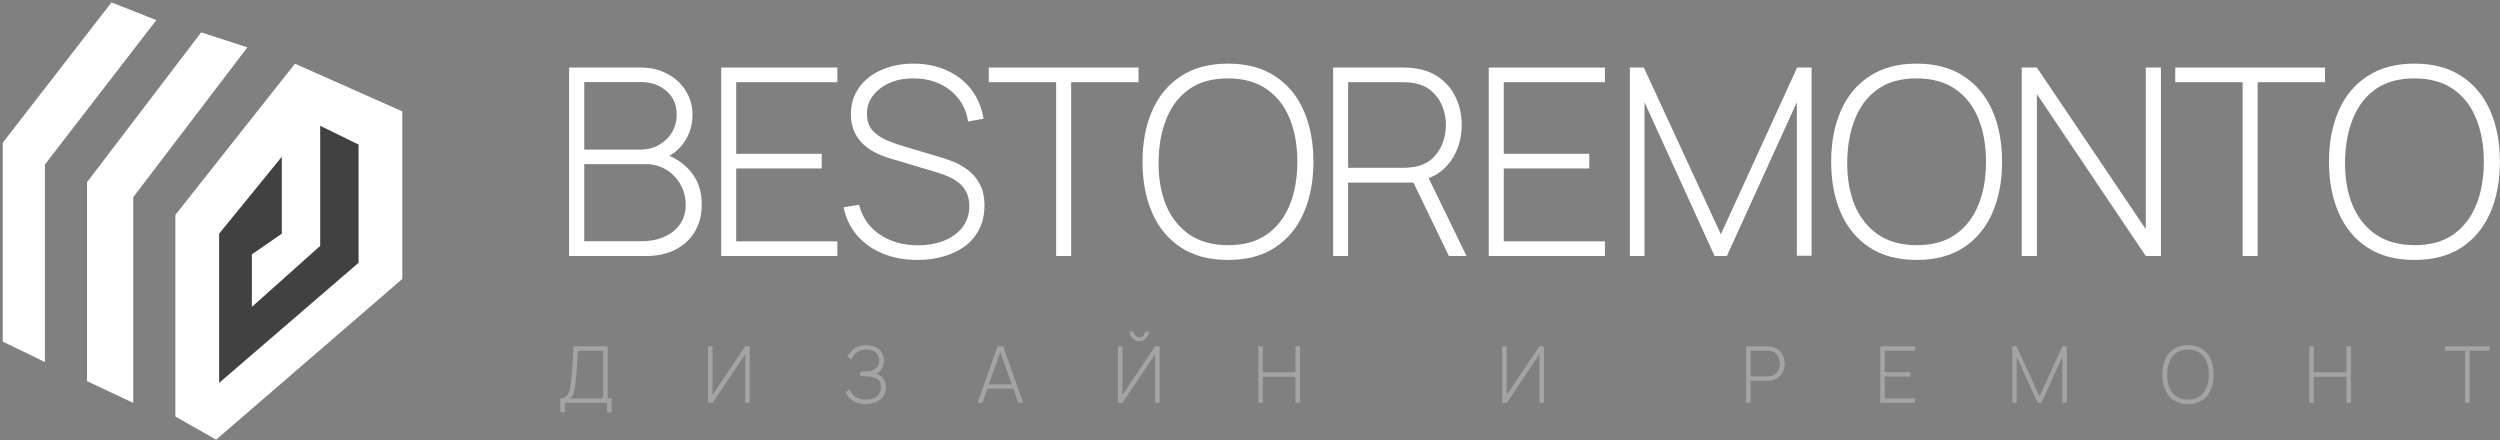<?xml version="1.0" encoding="UTF-8"?> <svg xmlns="http://www.w3.org/2000/svg" width="869" height="153" viewBox="0 0 869 153" fill="none"><rect x="0" y="0" width="869" height="153" fill="#808080" stroke="none"/> <path d="M197.821 88.989V23.48H222.827C226.215 23.48 229.256 24.208 231.949 25.663C234.672 27.089 236.805 29.045 238.348 31.532C239.921 34.019 240.708 36.824 240.708 39.948C240.708 43.466 239.74 46.635 237.803 49.456C235.867 52.246 233.295 54.202 230.088 55.324L229.907 53.141C234.203 54.445 237.607 56.628 240.118 59.691C242.659 62.724 243.93 66.485 243.93 70.974C243.93 74.734 243.098 77.964 241.434 80.663C239.8 83.332 237.531 85.395 234.626 86.85C231.722 88.276 228.424 88.989 224.733 88.989H197.821ZM203.085 83.848H223.008C225.913 83.848 228.515 83.347 230.814 82.347C233.144 81.346 234.974 79.905 236.306 78.025C237.667 76.145 238.348 73.87 238.348 71.201C238.348 68.562 237.728 66.182 236.487 64.059C235.277 61.906 233.628 60.207 231.54 58.964C229.453 57.69 227.108 57.053 224.506 57.053H203.085V83.848ZM203.085 52.003H222.781C225.051 52.003 227.123 51.473 228.999 50.411C230.905 49.35 232.418 47.909 233.537 46.089C234.657 44.239 235.216 42.132 235.216 39.766C235.216 36.4 234.021 33.685 231.631 31.623C229.271 29.561 226.321 28.529 222.781 28.529H203.085V52.003Z" fill="white"></path> <path d="M250.685 88.989V23.48H291.076V28.575H255.904V53.459H285.63V58.554H255.904V83.893H291.076V88.989H250.685Z" fill="white"></path> <path d="M318.916 90.353C314.438 90.353 310.399 89.61 306.799 88.124C303.229 86.638 300.264 84.53 297.904 81.801C295.574 79.071 294.016 75.826 293.229 72.065L298.585 71.156C299.704 75.523 302.094 78.965 305.755 81.482C309.446 83.999 313.879 85.258 319.052 85.258C322.562 85.258 325.663 84.697 328.356 83.575C331.049 82.453 333.151 80.876 334.664 78.844C336.177 76.781 336.933 74.385 336.933 71.656C336.933 69.685 336.57 68.032 335.844 66.697C335.148 65.363 334.241 64.271 333.121 63.422C332.002 62.542 330.807 61.845 329.536 61.329C328.265 60.783 327.07 60.344 325.951 60.01L309.522 55.097C307.344 54.46 305.392 53.671 303.668 52.731C301.973 51.761 300.536 50.654 299.356 49.41C298.206 48.136 297.314 46.696 296.679 45.089C296.073 43.481 295.771 41.692 295.771 39.721C295.771 36.202 296.709 33.124 298.585 30.486C300.46 27.847 303.032 25.8 306.3 24.344C309.598 22.858 313.38 22.115 317.646 22.115C321.942 22.145 325.799 22.949 329.218 24.526C332.637 26.073 335.436 28.272 337.614 31.122C339.823 33.973 341.245 37.355 341.88 41.267L336.48 42.222C336.056 39.22 334.967 36.597 333.212 34.352C331.487 32.108 329.279 30.364 326.586 29.121C323.893 27.877 320.898 27.256 317.6 27.256C314.423 27.225 311.61 27.756 309.159 28.848C306.738 29.94 304.832 31.411 303.441 33.261C302.049 35.111 301.353 37.203 301.353 39.538C301.353 41.965 302.004 43.906 303.304 45.361C304.636 46.787 306.254 47.909 308.16 48.728C310.097 49.547 311.942 50.214 313.697 50.73L326.858 54.642C328.099 55.006 329.581 55.521 331.306 56.189C333.03 56.856 334.725 57.811 336.389 59.055C338.053 60.268 339.429 61.89 340.519 63.922C341.638 65.924 342.198 68.441 342.198 71.474C342.198 74.416 341.638 77.054 340.519 79.39C339.399 81.725 337.796 83.711 335.708 85.349C333.62 86.957 331.155 88.185 328.311 89.034C325.467 89.913 322.335 90.353 318.916 90.353Z" fill="white"></path> <path d="M367.117 88.989V28.575H343.699V23.48H395.753V28.575H372.336V88.989H367.117Z" fill="white"></path> <path d="M426.863 90.353C420.359 90.353 414.897 88.913 410.48 86.031C406.063 83.12 402.735 79.102 400.496 73.976C398.257 68.851 397.138 62.937 397.138 56.234C397.138 49.532 398.257 43.618 400.496 38.492C402.735 33.367 406.063 29.363 410.48 26.482C414.897 23.571 420.359 22.115 426.863 22.115C433.368 22.115 438.814 23.571 443.201 26.482C447.619 29.363 450.947 33.367 453.186 38.492C455.424 43.618 456.544 49.532 456.544 56.234C456.544 62.937 455.424 68.851 453.186 73.976C450.947 79.102 447.619 83.12 443.201 86.031C438.814 88.913 433.368 90.353 426.863 90.353ZM426.863 85.213C432.219 85.243 436.681 84.03 440.251 81.573C443.822 79.086 446.499 75.659 448.284 71.292C450.069 66.925 450.962 61.906 450.962 56.234C450.962 50.563 450.069 45.544 448.284 41.176C446.499 36.809 443.822 33.397 440.251 30.941C436.681 28.484 432.219 27.256 426.863 27.256C421.508 27.225 417.046 28.438 413.475 30.895C409.936 33.352 407.273 36.779 405.488 41.176C403.703 45.544 402.78 50.563 402.72 56.234C402.659 61.906 403.521 66.925 405.306 71.292C407.122 75.629 409.83 79.041 413.43 81.528C417.03 83.984 421.508 85.213 426.863 85.213Z" fill="white"></path> <path d="M463.383 88.989V23.48H488.026C488.661 23.48 489.342 23.51 490.068 23.571C490.824 23.601 491.611 23.692 492.428 23.844C495.695 24.359 498.494 25.542 500.824 27.392C503.184 29.212 504.984 31.517 506.224 34.307C507.465 37.067 508.085 40.115 508.085 43.451C508.085 48.273 506.799 52.473 504.227 56.052C501.656 59.631 498.07 61.906 493.472 62.876L491.974 63.467H468.602V88.989H463.383ZM503.637 88.989L490.749 62.33L495.605 59.873L509.764 88.989H503.637ZM468.602 58.327H487.935C488.479 58.327 489.1 58.297 489.796 58.236C490.522 58.175 491.248 58.084 491.974 57.963C494.334 57.478 496.3 56.522 497.874 55.097C499.447 53.641 500.627 51.897 501.414 49.865C502.2 47.833 502.594 45.695 502.594 43.451C502.594 41.206 502.2 39.084 501.414 37.082C500.627 35.05 499.447 33.321 497.874 31.896C496.3 30.44 494.334 29.47 491.974 28.984C491.248 28.833 490.522 28.727 489.796 28.666C489.1 28.605 488.479 28.575 487.935 28.575H468.602V58.327Z" fill="white"></path> <path d="M517.488 88.989V23.48H557.879V28.575H522.707V53.459H552.433V58.554H522.707V83.893H557.879V88.989H517.488Z" fill="white"></path> <path d="M566.54 88.989V23.48H571.396L598.172 81.437L624.676 23.48H629.714V88.897H624.585V35.535L600.26 88.989H595.994L571.623 35.535V88.989H566.54Z" fill="white"></path> <path d="M666.241 90.353C659.736 90.353 654.275 88.913 649.858 86.031C645.441 83.12 642.113 79.102 639.874 73.976C637.635 68.851 636.515 62.937 636.515 56.234C636.515 49.532 637.635 43.618 639.874 38.492C642.113 33.367 645.441 29.363 649.858 26.482C654.275 23.571 659.736 22.115 666.241 22.115C672.746 22.115 678.192 23.571 682.579 26.482C686.996 29.363 690.325 33.367 692.563 38.492C694.802 43.618 695.922 49.532 695.922 56.234C695.922 62.937 694.802 68.851 692.563 73.976C690.325 79.102 686.996 83.12 682.579 86.031C678.192 88.913 672.746 90.353 666.241 90.353ZM666.241 85.213C671.597 85.243 676.059 84.03 679.629 81.573C683.199 79.086 685.877 75.659 687.662 71.292C689.447 66.925 690.34 61.906 690.34 56.234C690.34 50.563 689.447 45.544 687.662 41.176C685.877 36.809 683.199 33.397 679.629 30.941C676.059 28.484 671.597 27.256 666.241 27.256C660.886 27.225 656.423 28.438 652.853 30.895C649.313 33.352 646.651 36.779 644.866 41.176C643.081 45.544 642.158 50.563 642.098 56.234C642.037 61.906 642.899 66.925 644.684 71.292C646.5 75.629 649.208 79.041 652.808 81.528C656.408 83.984 660.886 85.213 666.241 85.213Z" fill="white"></path> <path d="M702.76 88.989V23.48H708.025L745.874 79.663V23.48H751.139V88.989H745.874L708.025 32.715V88.989H702.76Z" fill="white"></path> <path d="M779.535 88.989V28.575H756.117V23.48H808.172V28.575H784.754V88.989H779.535Z" fill="white"></path> <path d="M839.282 90.353C832.777 90.353 827.316 88.913 822.899 86.031C818.481 83.12 815.153 79.102 812.914 73.976C810.675 68.851 809.556 62.937 809.556 56.234C809.556 49.532 810.675 43.618 812.914 38.492C815.153 33.367 818.481 29.363 822.899 26.482C827.316 23.571 832.777 22.115 839.282 22.115C845.787 22.115 851.233 23.571 855.62 26.482C860.037 29.363 863.365 33.367 865.604 38.492C867.843 43.618 868.962 49.532 868.962 56.234C868.962 62.937 867.843 68.851 865.604 73.976C863.365 79.102 860.037 83.12 855.62 86.031C851.233 88.913 845.787 90.353 839.282 90.353ZM839.282 85.213C844.637 85.243 849.1 84.03 852.67 81.573C856.24 79.086 858.918 75.659 860.703 71.292C862.488 66.925 863.38 61.906 863.38 56.234C863.38 50.563 862.488 45.544 860.703 41.176C858.918 36.809 856.24 33.397 852.67 30.941C849.1 28.484 844.637 27.256 839.282 27.256C833.927 27.225 829.464 28.438 825.894 30.895C822.354 33.352 819.692 36.779 817.906 41.176C816.121 45.544 815.199 50.563 815.138 56.234C815.078 61.906 815.94 66.925 817.725 71.292C819.54 75.629 822.248 79.041 825.849 81.528C829.449 83.984 833.927 85.213 839.282 85.213Z" fill="white"></path> <path d="M194.785 143.304V138.5C195.583 138.5 196.219 138.296 196.691 137.886C197.163 137.477 197.521 136.935 197.766 136.262C198.011 135.58 198.193 134.829 198.311 134.01C198.438 133.191 198.542 132.368 198.624 131.54C198.76 130.303 198.869 129.111 198.951 127.964C199.033 126.818 199.101 125.635 199.155 124.416C199.219 123.188 199.287 121.841 199.359 120.376H211.218V138.5H212.607V143.304H211.027V140.029H196.35V143.304H194.785ZM198.175 138.5H209.652V121.905H200.857C200.802 123.06 200.743 124.198 200.68 125.317C200.625 126.427 200.557 127.546 200.476 128.674C200.394 129.793 200.294 130.949 200.176 132.141C200.067 133.205 199.94 134.151 199.795 134.979C199.659 135.798 199.464 136.503 199.21 137.095C198.955 137.677 198.61 138.146 198.175 138.5Z" fill="#A4A4A4"></path> <path d="M260.624 140.029H259.044V123.147L247.689 140.029H246.11V120.376H247.689V137.231L259.044 120.376H260.624V140.029Z" fill="#A4A4A4"></path> <path d="M300.974 140.438C299.658 140.438 298.524 140.247 297.57 139.865C296.617 139.474 295.837 138.96 295.229 138.323C294.621 137.677 294.171 136.972 293.881 136.208L295.379 135.443C295.596 136.098 295.95 136.69 296.44 137.218C296.94 137.736 297.57 138.146 298.333 138.446C299.104 138.746 300.003 138.896 301.029 138.896C302.127 138.896 303.062 138.723 303.833 138.378C304.614 138.023 305.208 137.522 305.617 136.876C306.034 136.221 306.243 135.443 306.243 134.543C306.243 133.587 306.021 132.846 305.576 132.318C305.14 131.79 304.546 131.417 303.793 131.199C303.039 130.971 302.19 130.84 301.247 130.803C300.584 130.776 300.112 130.758 299.831 130.749C299.549 130.73 299.359 130.721 299.259 130.721C299.168 130.721 299.082 130.721 299 130.721V129.193C299.064 129.193 299.236 129.193 299.517 129.193C299.799 129.193 300.098 129.193 300.416 129.193C300.743 129.184 301.001 129.175 301.192 129.165C302.581 129.093 303.661 128.715 304.432 128.033C305.204 127.35 305.59 126.45 305.59 125.33C305.59 124.12 305.168 123.179 304.324 122.505C303.488 121.832 302.413 121.495 301.097 121.495C299.844 121.495 298.805 121.8 297.979 122.41C297.153 123.019 296.468 123.852 295.923 124.907L294.494 124.061C295.102 122.851 295.964 121.868 297.08 121.113C298.206 120.349 299.558 119.967 301.138 119.967C301.955 119.967 302.731 120.081 303.466 120.308C304.21 120.536 304.864 120.872 305.426 121.318C305.998 121.764 306.447 122.319 306.774 122.983C307.101 123.647 307.264 124.421 307.264 125.303C307.264 126.422 307.006 127.387 306.488 128.196C305.98 128.997 305.34 129.584 304.569 129.957C305.603 130.248 306.42 130.78 307.019 131.554C307.618 132.318 307.918 133.328 307.918 134.584C307.918 135.766 307.636 136.799 307.074 137.682C306.52 138.555 305.721 139.233 304.677 139.715C303.643 140.197 302.408 140.438 300.974 140.438Z" fill="#A4A4A4"></path> <path d="M339.807 140.029L346.751 120.376H348.698L355.642 140.029H353.981L347.309 121.195H348.099L341.468 140.029H339.807ZM342.68 135.088V133.601H352.755V135.088H342.68Z" fill="#A4A4A4"></path> <path d="M388.579 140.029V120.376H390.158V137.231L401.513 120.376H403.092V140.029H401.513V123.147L390.158 140.029H388.579ZM396.053 118.602C395.445 118.602 394.891 118.452 394.392 118.152C393.893 117.851 393.494 117.451 393.194 116.951C392.895 116.45 392.745 115.895 392.745 115.286H394.106C394.106 115.813 394.297 116.273 394.678 116.664C395.068 117.046 395.527 117.237 396.053 117.237C396.598 117.237 397.056 117.046 397.428 116.664C397.81 116.273 398 115.813 398 115.286H399.362C399.362 115.895 399.212 116.45 398.912 116.951C398.622 117.451 398.222 117.851 397.714 118.152C397.215 118.452 396.661 118.602 396.053 118.602Z" fill="#A4A4A4"></path> <path d="M437.398 140.029V120.376H438.963V129.438H450.318V120.376H451.898V140.029H450.318V130.967H438.963V140.029H437.398Z" fill="#A4A4A4"></path> <path d="M536.679 140.029H535.1V123.147L523.745 140.029H522.165V120.376H523.745V137.231L535.1 120.376H536.679V140.029Z" fill="#A4A4A4"></path> <path d="M606.933 140.029V120.376H614.326C614.517 120.376 614.721 120.385 614.939 120.404C615.166 120.413 615.402 120.44 615.647 120.485C616.627 120.64 617.467 120.995 618.165 121.55C618.873 122.096 619.414 122.787 619.786 123.624C620.158 124.452 620.344 125.367 620.344 126.368C620.344 127.378 620.158 128.301 619.786 129.138C619.414 129.966 618.873 130.658 618.165 131.213C617.467 131.758 616.627 132.109 615.647 132.263C615.402 132.3 615.166 132.327 614.939 132.345C614.721 132.364 614.517 132.373 614.326 132.373H608.499V140.029H606.933ZM608.499 130.83H614.299C614.462 130.83 614.648 130.821 614.857 130.803C615.075 130.785 615.293 130.758 615.511 130.721C616.219 130.576 616.809 130.289 617.281 129.861C617.753 129.425 618.106 128.902 618.342 128.292C618.578 127.682 618.696 127.041 618.696 126.368C618.696 125.694 618.578 125.057 618.342 124.457C618.106 123.847 617.753 123.329 617.281 122.901C616.809 122.464 616.219 122.173 615.511 122.028C615.293 121.982 615.075 121.95 614.857 121.932C614.648 121.914 614.462 121.905 614.299 121.905H608.499V130.83Z" fill="#A4A4A4"></path> <path d="M653.572 140.029V120.376H665.689V121.905H655.137V129.37H664.055V130.899H655.137V138.5H665.689V140.029H653.572Z" fill="#A4A4A4"></path> <path d="M699.466 140.029V120.376H700.923L708.955 137.763L716.906 120.376H718.418V140.002H716.879V123.993L709.582 140.029H708.302L700.991 123.993V140.029H699.466Z" fill="#A4A4A4"></path> <path d="M760.554 140.438C758.603 140.438 756.964 140.006 755.639 139.142C754.314 138.268 753.316 137.063 752.644 135.525C751.972 133.988 751.636 132.213 751.636 130.203C751.636 128.192 751.972 126.418 752.644 124.88C753.316 123.342 754.314 122.141 755.639 121.277C756.964 120.404 758.603 119.967 760.554 119.967C762.506 119.967 764.139 120.404 765.456 121.277C766.781 122.141 767.779 123.342 768.451 124.88C769.122 126.418 769.458 128.192 769.458 130.203C769.458 132.213 769.122 133.988 768.451 135.525C767.779 137.063 766.781 138.268 765.456 139.142C764.139 140.006 762.506 140.438 760.554 140.438ZM760.554 138.896C762.161 138.905 763.499 138.541 764.571 137.804C765.642 137.058 766.445 136.03 766.98 134.72C767.516 133.41 767.784 131.904 767.784 130.203C767.784 128.501 767.516 126.995 766.98 125.685C766.445 124.375 765.642 123.352 764.571 122.615C763.499 121.878 762.161 121.509 760.554 121.509C758.948 121.5 757.609 121.864 756.538 122.601C755.476 123.338 754.677 124.366 754.141 125.685C753.606 126.995 753.329 128.501 753.311 130.203C753.293 131.904 753.552 133.41 754.087 134.72C754.632 136.021 755.444 137.045 756.524 137.791C757.604 138.528 758.948 138.896 760.554 138.896Z" fill="#A4A4A4"></path> <path d="M802.688 140.029V120.376H804.254V129.438H815.609V120.376H817.188V140.029H815.609V130.967H804.254V140.029H802.688Z" fill="#A4A4A4"></path> <path d="M856.899 140.029V121.905H849.873V120.376H865.49V121.905H858.464V140.029H856.899Z" fill="#A4A4A4"></path> <path d="M0.962 49.607L38.753 0.834L54.342 6.99L15.606 57.183V125.844L0.962 118.741V49.607Z" fill="white"></path> <path d="M85.992 16.46L69.93 11.252L30.25 63.339V132.473L46.311 140.049V68.547L85.992 16.46Z" fill="white"></path> <path d="M60.955 74.703L102.525 22.143L139.844 38.716V96.959L75.127 152.834L60.955 144.784V74.703Z" fill="white"></path> <path d="M76.162 81.234L97.96 54.492V81.234L87.549 88.409V106.673L111.3 85.474V43.729L124.639 50.252V91.344L76.162 133.089V81.234Z" fill="#414141"></path> </svg> 